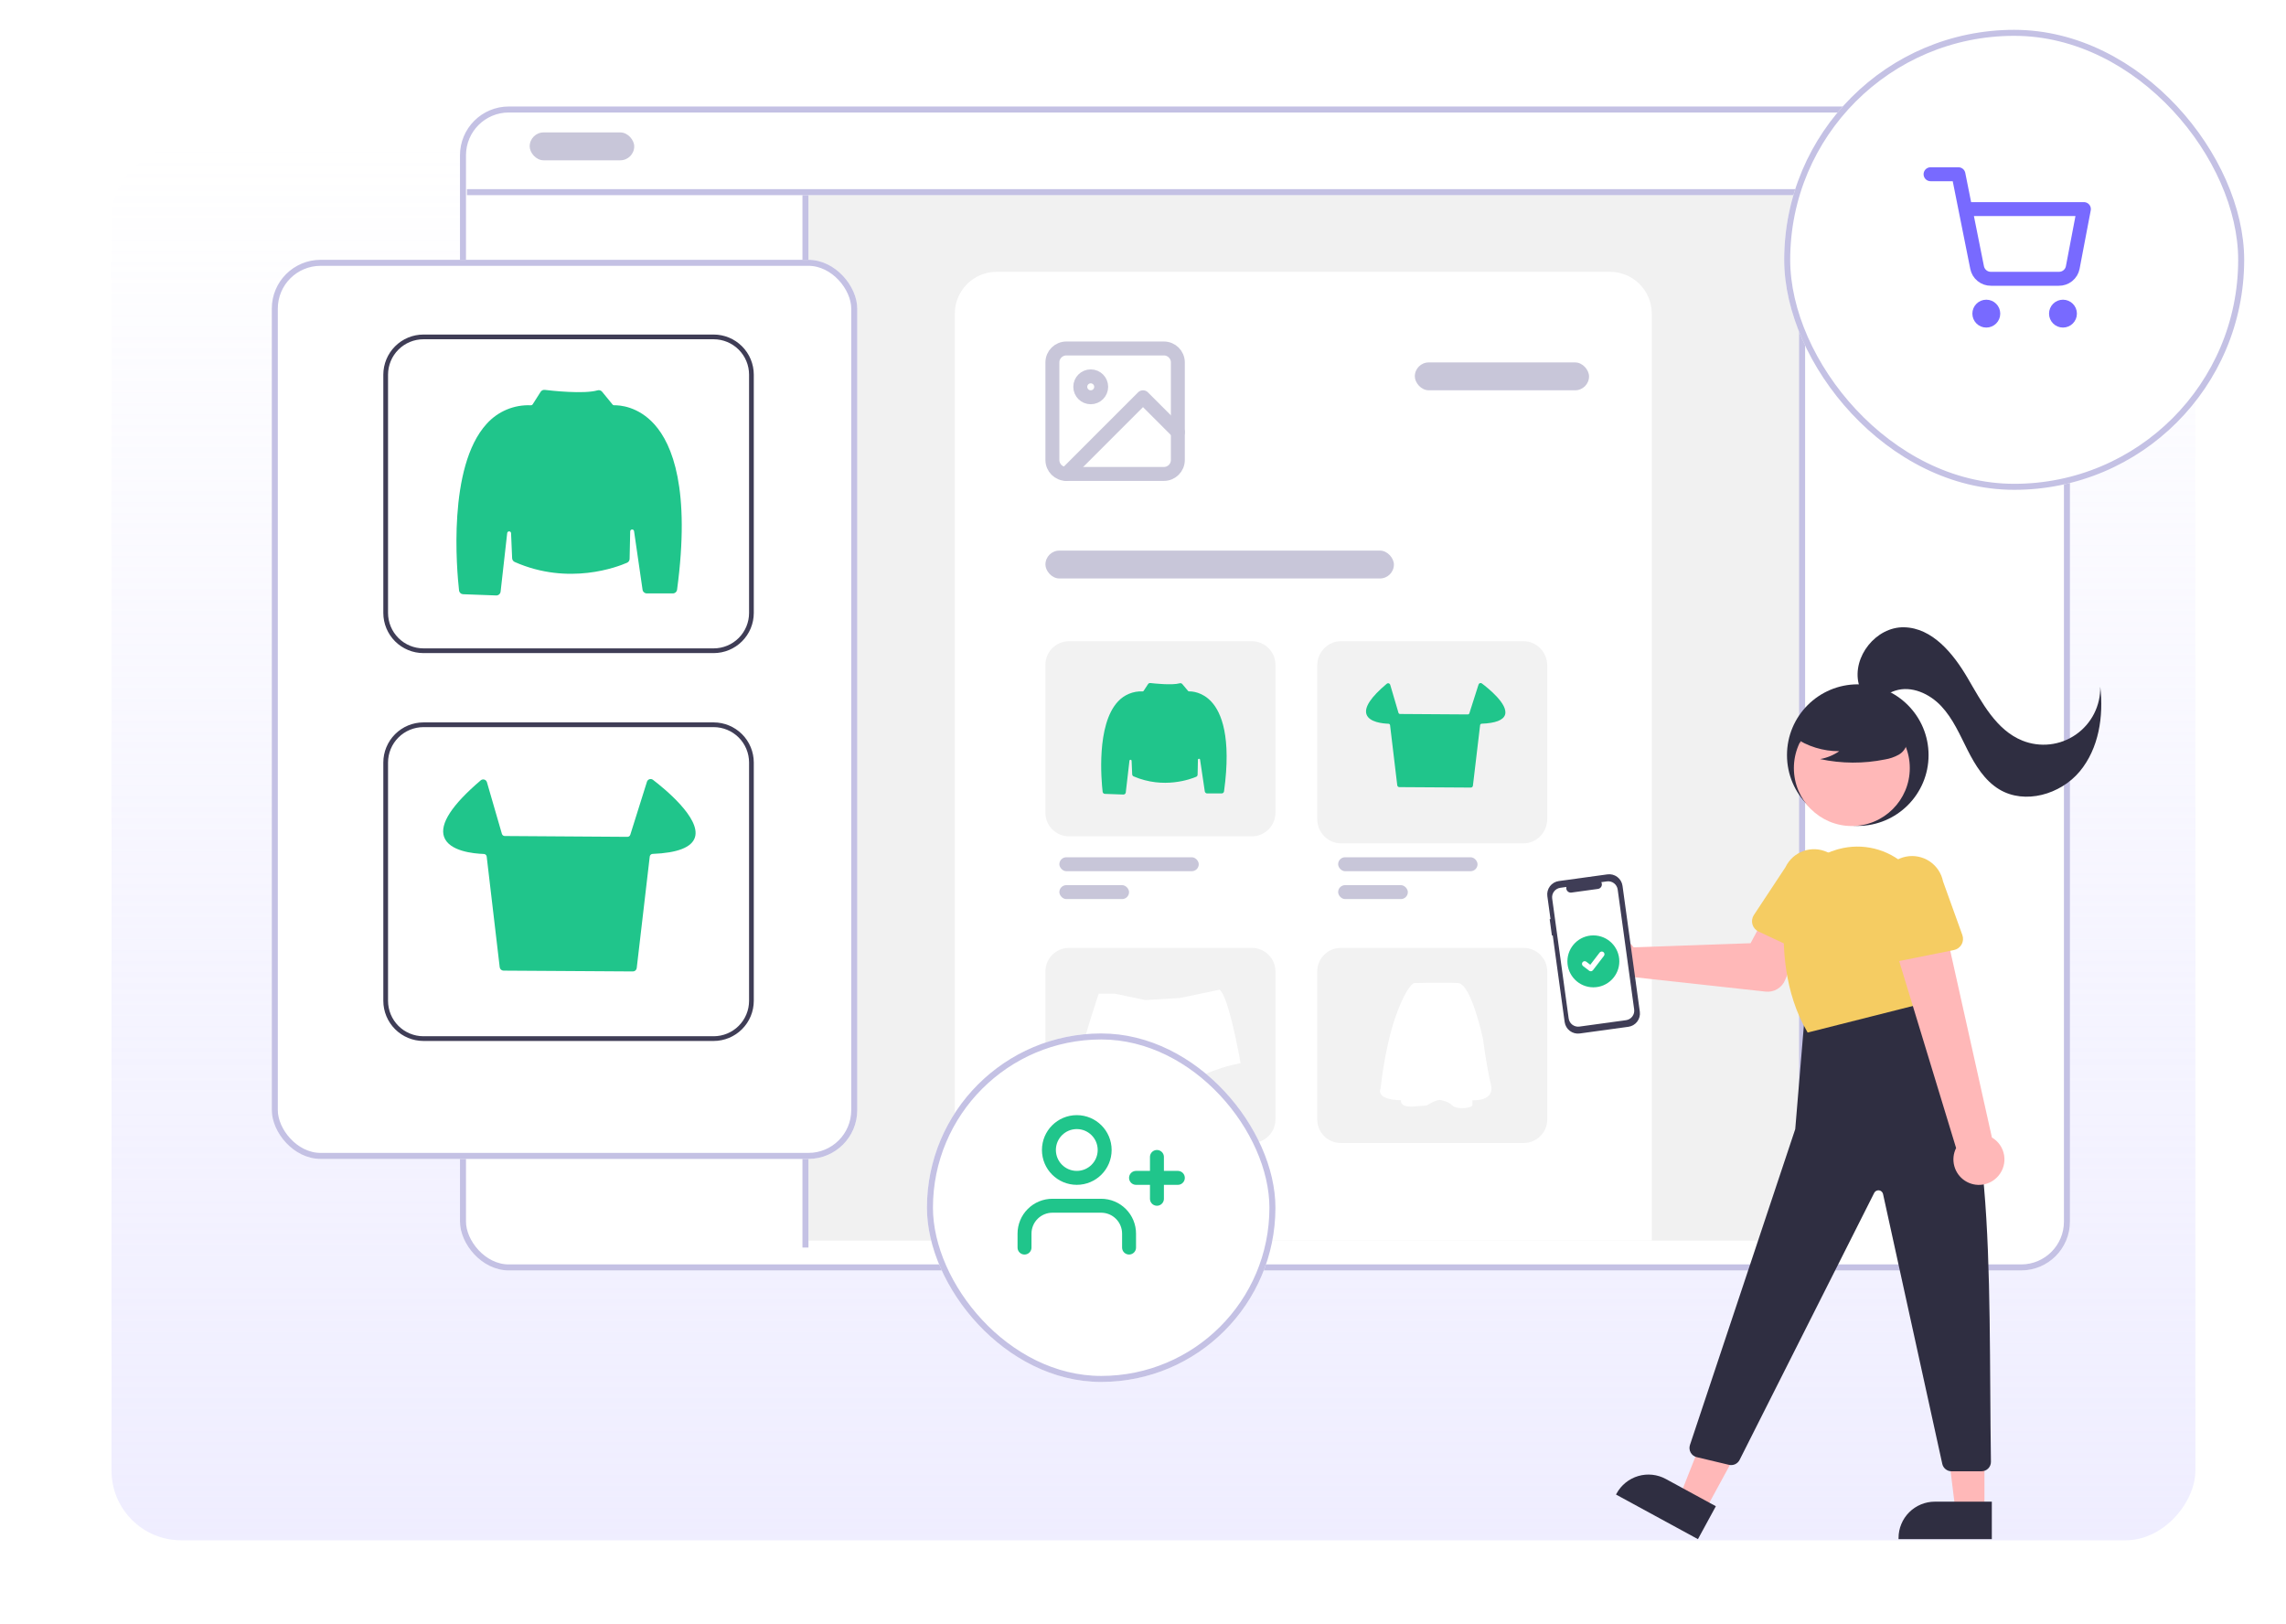 <?xml version="1.0" encoding="utf-8"?>
<svg width="328" height="233" viewBox="0 0 328 233" fill="none" xmlns="http://www.w3.org/2000/svg">
<g clip-path="url(#clip0_1570_539)">
<rect opacity="0.5" width="299" height="200" rx="10" transform="matrix(1 0 0 -1 16 221)" fill="url(#paint0_linear_1570_539)"/>
<g filter="url(#filter0_d_1570_539)">
<rect x="66" y="12" width="231" height="167" rx="7" fill="white"/>
<rect x="66.431" y="12.431" width="230.138" height="166.138" rx="6.569" stroke="#C4C1E4" stroke-width="0.862"/>
</g>
<rect x="116" y="28" width="143" height="150" fill="#F1F1F1"/>
<path d="M137 45C137 41.686 139.686 39 143 39H231C234.314 39 237 41.686 237 45V178H137V45Z" fill="white"/>
<path d="M179.594 92H153.406C151.525 92 150 93.508 150 95.368V116.632C150 118.492 151.525 120 153.406 120H179.594C181.475 120 183 118.492 183 116.632V95.368C183 93.508 181.475 92 179.594 92Z" fill="#F2F2F2"/>
<path d="M179.594 136H153.406C151.525 136 150 137.508 150 139.368V160.632C150 162.492 151.525 164 153.406 164H179.594C181.475 164 183 162.492 183 160.632V139.368C183 137.508 181.475 136 179.594 136Z" fill="#F2F2F2"/>
<path d="M218.594 92H192.406C190.525 92 189 93.562 189 95.489V117.511C189 119.438 190.525 121 192.406 121H218.594C220.475 121 222 119.438 222 117.511V95.489C222 93.562 220.475 92 218.594 92Z" fill="#F2F2F2"/>
<path d="M218.594 136H192.406C190.525 136 189 137.508 189 139.368V160.632C189 162.492 190.525 164 192.406 164H218.594C220.475 164 222 162.492 222 160.632V139.368C222 137.508 220.475 136 218.594 136Z" fill="#F2F2F2"/>
<path d="M178 152.536C174.37 153.238 170.947 154.763 167.991 156.993C167.841 156.593 167.559 156.256 167.193 156.04C166.942 155.884 166.669 155.768 166.383 155.698C166.122 155.631 165.872 155.79 165.642 156.02C165.378 156.314 165.156 156.644 164.984 157C161.017 154.262 155 152.515 155 152.515V151.967C155.005 151.838 155.018 151.71 155.039 151.582C155.06 151.435 155.085 151.305 155.117 151.146C155.628 148.535 157.646 142.568 157.646 142.568H159.928L164.352 143.492L169.33 143.186L174.343 142.137L174.993 142C176.077 142.856 177.307 148.845 177.791 151.394C177.852 151.718 177.9 151.985 177.935 152.181C177.978 152.404 178 152.536 178 152.536Z" fill="white"/>
<path d="M202.888 141.047C202.888 141.047 201.857 141.315 200.257 145.83C198.658 150.344 198.092 156.176 198.092 156.176C198.092 156.176 197.192 157.763 201.031 157.869C201.031 157.869 200.722 158.917 202.888 158.756C205.054 158.596 204.742 158.597 204.742 158.597C204.742 158.597 206.134 157.683 206.753 157.844C207.372 158.005 207.759 158.06 208.429 158.65C209.099 159.241 211.241 159 211.266 158.544C211.283 158.32 211.283 158.095 211.266 157.871C211.266 157.871 214.541 158.086 213.922 155.614C213.303 153.141 212.788 149.083 212.788 149.083C212.788 149.083 211.112 141.156 209.202 141.048C207.293 140.941 202.888 141.047 202.888 141.047Z" fill="white"/>
<path d="M161.187 114C161.183 114 161.179 114 161.174 114L158.537 113.905C158.455 113.902 158.376 113.871 158.316 113.816C158.256 113.762 158.218 113.688 158.209 113.608C158.027 112.031 157.28 103.992 160.41 100.65C160.852 100.168 161.4 99.787 162.013 99.537C162.625 99.286 163.287 99.171 163.951 99.201C163.978 99.203 164.005 99.197 164.029 99.185C164.053 99.173 164.073 99.155 164.087 99.132L164.725 98.155C164.76 98.102 164.81 98.059 164.868 98.032C164.927 98.005 164.992 97.995 165.056 98.002C165.568 98.062 168.177 98.347 169.274 98.037C169.338 98.019 169.407 98.019 169.472 98.039C169.536 98.058 169.593 98.095 169.636 98.146L170.475 99.144C170.489 99.162 170.508 99.177 170.529 99.186C170.55 99.196 170.573 99.2 170.597 99.199C171.023 99.191 172.518 99.272 173.827 100.697C175.244 102.241 176.706 105.724 175.626 113.55C175.614 113.631 175.574 113.705 175.511 113.758C175.448 113.811 175.368 113.841 175.285 113.841H173.208C173.125 113.841 173.046 113.812 172.983 113.759C172.921 113.707 172.88 113.634 172.868 113.555L172.189 108.994C172.184 108.957 172.164 108.923 172.134 108.899C172.104 108.875 172.065 108.863 172.027 108.865C171.988 108.868 171.951 108.884 171.924 108.911C171.897 108.939 171.882 108.975 171.881 109.013L171.834 111.154C171.833 111.217 171.813 111.279 171.777 111.332C171.741 111.385 171.69 111.427 171.63 111.453C170.89 111.77 166.978 113.257 162.653 111.394C162.595 111.369 162.545 111.328 162.509 111.276C162.473 111.224 162.452 111.164 162.449 111.102L162.364 109.156C162.363 109.118 162.346 109.082 162.319 109.055C162.291 109.029 162.254 109.013 162.215 109.012C162.176 109.01 162.138 109.023 162.108 109.048C162.079 109.073 162.06 109.108 162.056 109.146L161.528 113.703C161.519 113.784 161.478 113.86 161.416 113.915C161.353 113.969 161.271 114 161.187 114V114Z" fill="#20C58B"/>
<path d="M211.033 113H211.031L200.783 112.936C200.708 112.936 200.636 112.908 200.581 112.859C200.525 112.811 200.49 112.743 200.481 112.671L199.45 104.048C199.444 103.992 199.417 103.94 199.375 103.902C199.334 103.864 199.279 103.843 199.222 103.841C198.409 103.815 196.473 103.632 196.072 102.505C195.715 101.501 196.692 100.02 198.976 98.103C199.015 98.07 199.062 98.047 199.112 98.037C199.162 98.026 199.213 98.028 199.262 98.043C199.311 98.057 199.356 98.083 199.392 98.119C199.428 98.155 199.455 98.199 199.469 98.247L200.655 102.273C200.669 102.321 200.699 102.364 200.74 102.394C200.781 102.425 200.83 102.441 200.881 102.442L210.599 102.506C210.65 102.507 210.7 102.491 210.741 102.461C210.782 102.432 210.812 102.39 210.827 102.342L212.147 98.211C212.161 98.165 212.187 98.123 212.222 98.088C212.257 98.054 212.299 98.029 212.346 98.014C212.393 97.999 212.442 97.996 212.491 98.004C212.539 98.013 212.585 98.032 212.624 98.062C213.524 98.738 216.425 101.062 215.947 102.548C215.697 103.326 214.569 103.76 212.595 103.837C212.539 103.839 212.484 103.861 212.443 103.899C212.401 103.936 212.375 103.988 212.368 104.043L211.337 112.734C211.328 112.807 211.293 112.875 211.237 112.924C211.181 112.973 211.108 113 211.033 113V113Z" fill="#20C58B"/>
<rect x="150" y="79" width="50" height="4" rx="2" fill="#C8C6D9"/>
<rect x="203" y="52" width="25" height="4" rx="2" fill="#C8C6D9"/>
<path d="M167 50H153C151.895 50 151 50.895 151 52V66C151 67.105 151.895 68 153 68H167C168.105 68 169 67.105 169 66V52C169 50.895 168.105 50 167 50Z" stroke="#C8C6D9" stroke-width="2" stroke-linecap="round" stroke-linejoin="round"/>
<path d="M156.5 57C157.328 57 158 56.328 158 55.5C158 54.672 157.328 54 156.5 54C155.672 54 155 54.672 155 55.5C155 56.328 155.672 57 156.5 57Z" stroke="#C8C6D9" stroke-width="2" stroke-linecap="round" stroke-linejoin="round"/>
<path d="M169 62L164 57L153 68" stroke="#C8C6D9" stroke-width="2" stroke-linecap="round" stroke-linejoin="round"/>
<line x1="67" y1="27.569" x2="297" y2="27.569" stroke="#C4C1E4" stroke-width="0.862"/>
<line x1="115.569" y1="179" x2="115.569" y2="28" stroke="#C4C1E4" stroke-width="0.862"/>
<line x1="258.569" y1="179" x2="258.569" y2="28" stroke="#C4C1E4" stroke-width="0.862"/>
<circle cx="275" cy="21" r="2" fill="#C4C1E4"/>
<circle cx="281" cy="21" r="2" fill="#C4C1E4"/>
<circle cx="287" cy="21" r="2" fill="#C4C1E4"/>
<rect x="76" y="19" width="15" height="4" rx="2" fill="#C8C6D9"/>
<g filter="url(#filter1_d_1570_539)">
<rect x="39" y="34" width="84" height="129" rx="7" fill="white"/>
<rect x="39.431" y="34.431" width="83.138" height="128.138" rx="6.569" stroke="#C4C1E4" stroke-width="0.862"/>
</g>
<path d="M102.399 93.706H60.756C59.23 93.705 57.767 93.098 56.688 92.019C55.609 90.94 55.002 89.477 55 87.951V53.756C55.002 52.23 55.609 50.767 56.688 49.688C57.767 48.609 59.23 48.002 60.756 48H102.399C103.925 48.002 105.388 48.609 106.467 49.688C107.546 50.767 108.153 52.23 108.155 53.756V87.951C108.153 89.477 107.546 90.94 106.467 92.019C105.388 93.098 103.925 93.705 102.399 93.706V93.706ZM60.756 48.677C59.409 48.679 58.118 49.214 57.166 50.166C56.214 51.118 55.679 52.409 55.677 53.756V87.951C55.679 89.297 56.214 90.588 57.166 91.54C58.118 92.492 59.409 93.028 60.756 93.029H102.399C103.746 93.028 105.037 92.492 105.989 91.54C106.941 90.588 107.476 89.297 107.478 87.951V53.756C107.476 52.409 106.941 51.118 105.989 50.166C105.037 49.214 103.746 48.679 102.399 48.677H60.756Z" fill="#3F3D56"/>
<path d="M102.399 149.357H60.756C59.23 149.355 57.767 148.748 56.688 147.669C55.609 146.59 55.002 145.127 55 143.601V109.406C55.002 107.88 55.609 106.417 56.688 105.338C57.767 104.259 59.23 103.652 60.756 103.65H102.399C103.925 103.652 105.388 104.259 106.467 105.338C107.546 106.417 108.153 107.88 108.155 109.406V143.601C108.153 145.127 107.546 146.59 106.467 147.669C105.388 148.748 103.925 149.355 102.399 149.357V149.357ZM60.756 104.328C59.409 104.329 58.118 104.865 57.166 105.817C56.214 106.769 55.679 108.06 55.677 109.406V143.601C55.679 144.948 56.214 146.238 57.166 147.191C58.118 148.143 59.409 148.678 60.756 148.68H102.399C103.746 148.678 105.037 148.143 105.989 147.191C106.941 146.238 107.476 144.948 107.478 143.601V109.406C107.476 108.06 106.941 106.769 105.989 105.817C105.037 104.865 103.746 104.329 102.399 104.328H60.756Z" fill="#3F3D56"/>
<path d="M71.214 85.436C71.207 85.436 71.199 85.436 71.192 85.435L66.455 85.26C66.308 85.255 66.166 85.198 66.058 85.097C65.95 84.997 65.881 84.861 65.865 84.714C65.539 81.805 64.198 66.983 69.818 60.822C70.614 59.933 71.597 59.231 72.697 58.769C73.797 58.307 74.987 58.096 76.179 58.15C76.227 58.153 76.276 58.143 76.319 58.121C76.362 58.098 76.398 58.064 76.423 58.023L77.57 56.221C77.632 56.123 77.721 56.045 77.826 55.995C77.931 55.946 78.048 55.926 78.163 55.94C79.082 56.051 83.769 56.575 85.739 56.005C85.855 55.97 85.979 55.971 86.095 56.007C86.211 56.042 86.313 56.111 86.39 56.205L87.896 58.045C87.922 58.078 87.955 58.105 87.993 58.123C88.032 58.141 88.074 58.149 88.116 58.147C88.882 58.132 91.567 58.28 93.917 60.909C96.462 63.755 99.088 70.177 97.148 84.607C97.128 84.755 97.055 84.891 96.942 84.99C96.83 85.088 96.685 85.143 96.536 85.143H92.805C92.657 85.143 92.514 85.089 92.402 84.992C92.29 84.895 92.216 84.761 92.195 84.615L90.976 76.206C90.966 76.137 90.93 76.075 90.876 76.03C90.822 75.986 90.753 75.964 90.683 75.969C90.614 75.973 90.548 76.003 90.5 76.053C90.451 76.104 90.424 76.171 90.422 76.24L90.338 80.188C90.336 80.305 90.3 80.419 90.235 80.517C90.17 80.615 90.079 80.692 89.972 80.739C88.642 81.324 81.615 84.066 73.848 80.632C73.743 80.584 73.653 80.509 73.589 80.414C73.524 80.318 73.487 80.207 73.482 80.092L73.329 76.505C73.326 76.435 73.297 76.369 73.247 76.319C73.197 76.27 73.131 76.241 73.061 76.239C72.991 76.236 72.922 76.26 72.869 76.306C72.816 76.352 72.782 76.416 72.774 76.486L71.828 84.888C71.81 85.038 71.738 85.177 71.625 85.278C71.512 85.379 71.366 85.435 71.214 85.436V85.436Z" fill="#20C58B"/>
<path d="M90.809 139.382H90.806L72.245 139.265C72.11 139.264 71.98 139.213 71.88 139.123C71.779 139.033 71.715 138.91 71.699 138.776L69.832 122.906C69.821 122.804 69.773 122.709 69.697 122.639C69.621 122.569 69.523 122.529 69.42 122.526C67.946 122.478 64.441 122.142 63.714 120.067C63.067 118.219 64.837 115.493 68.974 111.965C69.044 111.905 69.128 111.863 69.219 111.844C69.31 111.825 69.404 111.828 69.492 111.855C69.581 111.881 69.662 111.93 69.727 111.995C69.792 112.061 69.84 112.142 69.866 112.231L72.014 119.64C72.04 119.729 72.094 119.808 72.168 119.863C72.242 119.919 72.332 119.95 72.424 119.951L90.023 120.069C90.115 120.07 90.205 120.041 90.279 119.987C90.354 119.933 90.409 119.856 90.436 119.768L92.826 112.164C92.853 112.079 92.899 112.002 92.962 111.939C93.025 111.876 93.102 111.829 93.186 111.802C93.271 111.775 93.361 111.769 93.449 111.785C93.536 111.8 93.619 111.836 93.69 111.89C95.32 113.135 100.573 117.411 99.709 120.146C99.256 121.578 97.213 122.376 93.638 122.518C93.535 122.522 93.438 122.562 93.362 122.632C93.287 122.702 93.239 122.796 93.227 122.898L91.359 138.893C91.344 139.028 91.279 139.152 91.178 139.242C91.076 139.332 90.945 139.382 90.809 139.382V139.382Z" fill="#20C58B"/>
<rect x="152" y="123" width="20" height="2" rx="1" fill="#C8C6D9"/>
<rect x="192" y="123" width="20" height="2" rx="1" fill="#C8C6D9"/>
<rect x="152" y="127" width="10" height="2" rx="1" fill="#C8C6D9"/>
<rect x="192" y="127" width="10" height="2" rx="1" fill="#C8C6D9"/>
<path d="M266.558 118.501C260.948 118.501 256.401 113.953 256.401 108.344C256.401 102.734 260.948 98.187 266.558 98.187C272.167 98.187 276.715 102.734 276.715 108.344C276.715 113.953 272.167 118.501 266.558 118.501Z" fill="#2F2E41"/>
<path d="M265.706 118.52C261.113 118.52 257.39 114.797 257.39 110.204C257.39 105.612 261.113 101.889 265.706 101.889C270.298 101.889 274.021 105.612 274.021 110.204C274.021 114.797 270.298 118.52 265.706 118.52Z" fill="#FFB8B8"/>
<path d="M234.035 135.497C234.167 135.63 234.289 135.773 234.398 135.925L251.178 135.332L253.098 131.733L258.908 133.919L256.13 140.621C255.905 141.163 255.511 141.617 255.007 141.915C254.502 142.214 253.915 142.34 253.332 142.276L234.344 140.191C233.903 140.763 233.298 141.186 232.61 141.405C231.923 141.624 231.185 141.629 230.494 141.418C229.804 141.208 229.194 140.792 228.746 140.226C228.298 139.661 228.032 138.972 227.985 138.252C227.938 137.532 228.111 136.814 228.481 136.195C228.851 135.576 229.402 135.084 230.058 134.785C230.715 134.485 231.448 134.393 232.158 134.521C232.868 134.648 233.523 134.988 234.035 135.497H234.035Z" fill="#FFB8B8"/>
<path d="M261.143 137.156C261.357 137.06 261.548 136.919 261.702 136.742C261.856 136.566 261.971 136.359 262.038 136.134L264.375 128.29C264.883 127.203 264.939 125.96 264.531 124.833C264.123 123.705 263.285 122.785 262.2 122.275C261.115 121.764 259.872 121.705 258.743 122.109C257.615 122.514 256.692 123.349 256.179 124.433L251.652 131.284C251.522 131.479 251.437 131.7 251.401 131.932C251.365 132.163 251.379 132.4 251.443 132.626C251.506 132.851 251.618 133.06 251.77 133.239C251.921 133.417 252.11 133.561 252.322 133.66L259.785 137.146C259.997 137.245 260.229 137.297 260.463 137.299C260.697 137.301 260.929 137.252 261.143 137.156V137.156Z" fill="#F5CC62"/>
<path d="M244.617 216.797L240.971 214.812L246.891 199.806L252.271 202.735L244.617 216.797Z" fill="#FFB8B8"/>
<path d="M246.195 216.113L239.016 212.204L239.016 212.204C238.415 211.877 237.755 211.672 237.075 211.599C236.395 211.527 235.707 211.59 235.051 211.783C234.395 211.977 233.783 212.298 233.251 212.728C232.719 213.158 232.277 213.688 231.95 214.289L231.869 214.438L243.624 220.837L246.195 216.113Z" fill="#2F2E41"/>
<path d="M284.731 216.813H280.581L278.606 200.803L284.732 200.803L284.731 216.813Z" fill="#FFB8B8"/>
<path d="M285.791 215.458L277.617 215.458H277.616C276.932 215.458 276.255 215.592 275.623 215.854C274.991 216.116 274.417 216.5 273.933 216.983C273.449 217.467 273.065 218.041 272.804 218.674C272.542 219.306 272.407 219.983 272.407 220.667V220.836L285.791 220.837L285.791 215.458Z" fill="#2F2E41"/>
<path d="M258.939 145.755L257.585 162.006L242.478 207.325C242.419 207.504 242.397 207.692 242.415 207.879C242.432 208.066 242.488 208.248 242.58 208.412C242.671 208.576 242.795 208.719 242.945 208.833C243.095 208.946 243.267 209.027 243.449 209.071L248.079 210.173C248.376 210.244 248.687 210.212 248.964 210.084C249.24 209.956 249.465 209.738 249.602 209.466L268.916 171.156C268.978 171.031 269.079 170.929 269.202 170.863C269.325 170.797 269.466 170.771 269.605 170.789C269.744 170.806 269.874 170.866 269.977 170.961C270.08 171.055 270.152 171.179 270.182 171.316L278.681 210.034C278.747 210.336 278.914 210.606 279.155 210.799C279.395 210.993 279.695 211.098 280.004 211.098H284.311C284.49 211.099 284.668 211.063 284.833 210.994C284.999 210.925 285.149 210.823 285.275 210.696C285.401 210.568 285.5 210.416 285.567 210.25C285.634 210.083 285.667 209.905 285.664 209.726C285.269 182.879 286.571 152.287 276.206 147.448L274.513 143.047L258.939 145.755Z" fill="#2F2E41"/>
<path d="M275.002 144.199L276.748 133.643C277.037 131.912 276.885 130.137 276.307 128.479C275.729 126.822 274.744 125.337 273.441 124.162C272.167 122.997 270.621 122.172 268.945 121.762C267.268 121.352 265.516 121.371 263.849 121.817C263.75 121.844 263.651 121.871 263.552 121.899C261.5 122.486 259.679 123.689 258.333 125.345C256.987 127 256.182 129.029 256.026 131.157C255.693 135.741 255.991 142.392 259.303 148.041L259.367 148.151L275.002 144.199Z" fill="#F5CC62"/>
<path d="M257.432 105.785C259.332 107.094 261.588 107.791 263.895 107.782C263.072 108.353 262.135 108.739 261.148 108.912C264.217 109.571 267.388 109.588 270.464 108.965C271.147 108.855 271.807 108.628 272.414 108.295C272.716 108.126 272.98 107.895 273.187 107.618C273.394 107.341 273.541 107.023 273.617 106.685C273.822 105.518 272.912 104.457 271.967 103.742C270.519 102.664 268.85 101.922 267.08 101.568C265.311 101.214 263.484 101.258 261.734 101.697C260.591 101.993 259.445 102.492 258.703 103.41C257.961 104.328 257.741 105.743 258.448 106.688L257.432 105.785Z" fill="#2F2E41"/>
<path d="M266.692 98.136C265.728 94.244 269.183 89.92 273.192 90.001C277.259 90.083 280.252 93.759 282.31 97.268C284.367 100.778 286.412 104.756 290.189 106.267C291.439 106.767 292.794 106.949 294.131 106.797C295.469 106.645 296.748 106.163 297.853 105.394C298.959 104.626 299.856 103.596 300.465 102.395C301.075 101.195 301.376 99.862 301.344 98.516C301.851 102.78 301.148 107.393 298.399 110.691C295.649 113.988 290.532 115.475 286.855 113.258C284.755 111.993 283.412 109.792 282.305 107.604C281.199 105.416 280.214 103.108 278.537 101.319C276.86 99.53 274.267 98.343 271.933 99.095C271.006 99.394 270.175 99.977 269.218 100.154C268.261 100.331 267.056 99.876 266.925 98.911L266.692 98.136Z" fill="#2F2E41"/>
<path d="M286.733 168.708C287.078 168.304 287.331 167.828 287.472 167.316C287.614 166.803 287.641 166.266 287.553 165.742C287.464 165.218 287.262 164.719 286.96 164.281C286.658 163.844 286.263 163.478 285.805 163.209L278.591 130.877L271.274 133.88L280.665 164.717C280.265 165.518 280.172 166.438 280.405 167.302C280.637 168.167 281.179 168.916 281.927 169.408C282.675 169.9 283.577 170.1 284.463 169.971C285.349 169.842 286.156 169.393 286.733 168.708H286.733Z" fill="#FFB8B8"/>
<path d="M281.45 135.515C281.565 135.311 281.635 135.084 281.654 134.851C281.674 134.617 281.643 134.382 281.564 134.162L278.79 126.461C278.554 125.285 277.861 124.251 276.864 123.586C275.866 122.92 274.646 122.677 273.47 122.91C272.293 123.143 271.258 123.833 270.589 124.828C269.921 125.824 269.674 127.044 269.904 128.221L270.326 136.421C270.338 136.655 270.4 136.884 270.508 137.092C270.617 137.3 270.769 137.482 270.954 137.625C271.139 137.769 271.353 137.871 271.581 137.925C271.809 137.979 272.046 137.983 272.276 137.936L280.351 136.313C280.58 136.267 280.798 136.172 280.987 136.034C281.177 135.896 281.335 135.719 281.45 135.515Z" fill="#F5CC62"/>
<path d="M222.35 131.889L222.47 131.873L222.017 128.581C221.948 128.076 222.082 127.563 222.39 127.157C222.698 126.75 223.156 126.483 223.661 126.414L230.635 125.455C231.14 125.385 231.653 125.52 232.059 125.828C232.465 126.136 232.733 126.593 232.802 127.098L235.285 145.158C235.354 145.663 235.22 146.175 234.912 146.581C234.604 146.988 234.147 147.255 233.641 147.325L226.667 148.283C226.162 148.353 225.65 148.219 225.243 147.911C224.837 147.602 224.569 147.145 224.5 146.64L222.792 134.216L222.672 134.232L222.35 131.889Z" fill="#3F3D56"/>
<path d="M223.881 127.379L224.749 127.26C224.723 127.363 224.722 127.472 224.747 127.575C224.773 127.679 224.823 127.775 224.894 127.855C224.965 127.934 225.055 127.995 225.155 128.032C225.255 128.069 225.363 128.081 225.468 128.066L229.279 127.542C229.385 127.528 229.486 127.487 229.572 127.425C229.659 127.362 229.728 127.28 229.775 127.184C229.822 127.088 229.845 126.982 229.841 126.875C229.838 126.769 229.808 126.664 229.754 126.572L230.565 126.461C230.744 126.436 230.925 126.447 231.099 126.492C231.273 126.538 231.436 126.617 231.58 126.726C231.723 126.835 231.844 126.971 231.934 127.126C232.025 127.281 232.085 127.453 232.109 127.631L234.474 144.832C234.498 145.01 234.487 145.191 234.442 145.365C234.396 145.539 234.317 145.703 234.208 145.846C234.099 145.989 233.963 146.11 233.808 146.201C233.653 146.292 233.481 146.351 233.303 146.375L226.619 147.294C226.259 147.344 225.894 147.248 225.604 147.029C225.315 146.809 225.124 146.484 225.075 146.124V146.124L222.71 128.923C222.661 128.563 222.756 128.198 222.976 127.909C223.195 127.619 223.521 127.429 223.881 127.379L223.881 127.379Z" fill="white"/>
<path d="M228.619 141.66C230.676 141.66 232.343 139.992 232.343 137.936C232.343 135.879 230.676 134.211 228.619 134.211C226.562 134.211 224.895 135.879 224.895 137.936C224.895 139.992 226.562 141.66 228.619 141.66Z" fill="#20C58B"/>
<path d="M228.249 139.356C228.166 139.356 228.084 139.329 228.017 139.279L228.013 139.276L227.138 138.606C227.097 138.575 227.063 138.536 227.037 138.492C227.011 138.448 226.995 138.399 226.988 138.348C226.981 138.297 226.984 138.246 226.997 138.196C227.011 138.147 227.033 138.101 227.065 138.06C227.096 138.019 227.134 137.985 227.179 137.96C227.223 137.934 227.272 137.918 227.323 137.911C227.373 137.904 227.425 137.908 227.474 137.921C227.524 137.934 227.57 137.957 227.611 137.989L228.178 138.423L229.517 136.676C229.548 136.636 229.587 136.602 229.631 136.576C229.675 136.551 229.724 136.534 229.775 136.527C229.826 136.521 229.877 136.524 229.926 136.537C229.976 136.55 230.022 136.573 230.062 136.604L230.054 136.616L230.063 136.604C230.144 136.667 230.198 136.76 230.211 136.862C230.225 136.964 230.197 137.068 230.135 137.15L228.559 139.205C228.522 139.252 228.475 139.29 228.422 139.317C228.368 139.343 228.309 139.356 228.249 139.356Z" fill="white"/>
<g filter="url(#filter2_d_1570_539)">
<rect x="256" y="1" width="66" height="66" rx="33" fill="white"/>
<rect x="256.431" y="1.431" width="65.138" height="65.138" rx="32.569" stroke="#C4C1E4" stroke-width="0.862"/>
</g>
<path d="M285 46C285.552 46 286 45.552 286 45C286 44.448 285.552 44 285 44C284.448 44 284 44.448 284 45C284 45.552 284.448 46 285 46Z" stroke="#786AFF" stroke-width="2" stroke-linecap="round" stroke-linejoin="round"/>
<path d="M296 46C296.552 46 297 45.552 297 45C297 44.448 296.552 44 296 44C295.448 44 295 44.448 295 45C295 45.552 295.448 46 296 46Z" stroke="#786AFF" stroke-width="2" stroke-linecap="round" stroke-linejoin="round"/>
<path d="M277 25H281L283.68 38.39C283.771 38.85 284.022 39.264 284.388 39.558C284.753 39.853 285.211 40.009 285.68 40H295.4C295.869 40.009 296.327 39.853 296.692 39.558C297.058 39.264 297.309 38.85 297.4 38.39L299 30H282" stroke="#786AFF" stroke-width="2" stroke-linecap="round" stroke-linejoin="round"/>
<g filter="url(#filter3_d_1570_539)">
<rect x="133" y="145" width="50" height="50" rx="25" fill="white"/>
<rect x="133.431" y="145.431" width="49.138" height="49.138" rx="24.569" stroke="#C4C1E4" stroke-width="0.862"/>
</g>
<path d="M162 179V177C162 175.939 161.579 174.922 160.828 174.172C160.078 173.421 159.061 173 158 173H151C149.939 173 148.922 173.421 148.172 174.172C147.421 174.922 147 175.939 147 177V179" stroke="#20C58B" stroke-width="2" stroke-linecap="round" stroke-linejoin="round"/>
<path d="M154.5 169C156.709 169 158.5 167.209 158.5 165C158.5 162.791 156.709 161 154.5 161C152.291 161 150.5 162.791 150.5 165C150.5 167.209 152.291 169 154.5 169Z" stroke="#20C58B" stroke-width="2" stroke-linecap="round" stroke-linejoin="round"/>
<path d="M166 166V172" stroke="#20C58B" stroke-width="2" stroke-linecap="round" stroke-linejoin="round"/>
<path d="M169 169H163" stroke="#20C58B" stroke-width="2" stroke-linecap="round" stroke-linejoin="round"/>
</g>
<defs>
<filter id="filter0_d_1570_539" x="60.17" y="9.45" width="242.66" height="178.66" filterUnits="userSpaceOnUse" color-interpolation-filters="sRGB">
<feFlood flood-opacity="0" result="BackgroundImageFix"/>
<feColorMatrix in="SourceAlpha" type="matrix" values="0 0 0 0 0 0 0 0 0 0 0 0 0 0 0 0 0 0 127 0" result="hardAlpha"/>
<feMorphology radius="1" operator="erode" in="SourceAlpha" result="effect1_dropShadow_1570_539"/>
<feOffset dy="3.28"/>
<feGaussianBlur stdDeviation="3.415"/>
<feColorMatrix type="matrix" values="0 0 0 0 0 0 0 0 0 0 0 0 0 0 0 0 0 0 0.1 0"/>
<feBlend mode="normal" in2="BackgroundImageFix" result="effect1_dropShadow_1570_539"/>
<feBlend mode="normal" in="SourceGraphic" in2="effect1_dropShadow_1570_539" result="shape"/>
</filter>
<filter id="filter1_d_1570_539" x="33.17" y="31.45" width="95.66" height="140.66" filterUnits="userSpaceOnUse" color-interpolation-filters="sRGB">
<feFlood flood-opacity="0" result="BackgroundImageFix"/>
<feColorMatrix in="SourceAlpha" type="matrix" values="0 0 0 0 0 0 0 0 0 0 0 0 0 0 0 0 0 0 127 0" result="hardAlpha"/>
<feMorphology radius="1" operator="erode" in="SourceAlpha" result="effect1_dropShadow_1570_539"/>
<feOffset dy="3.28"/>
<feGaussianBlur stdDeviation="3.415"/>
<feColorMatrix type="matrix" values="0 0 0 0 0 0 0 0 0 0 0 0 0 0 0 0 0 0 0.1 0"/>
<feBlend mode="normal" in2="BackgroundImageFix" result="effect1_dropShadow_1570_539"/>
<feBlend mode="normal" in="SourceGraphic" in2="effect1_dropShadow_1570_539" result="shape"/>
</filter>
<filter id="filter2_d_1570_539" x="250.17" y="-1.55" width="77.66" height="77.66" filterUnits="userSpaceOnUse" color-interpolation-filters="sRGB">
<feFlood flood-opacity="0" result="BackgroundImageFix"/>
<feColorMatrix in="SourceAlpha" type="matrix" values="0 0 0 0 0 0 0 0 0 0 0 0 0 0 0 0 0 0 127 0" result="hardAlpha"/>
<feMorphology radius="1" operator="erode" in="SourceAlpha" result="effect1_dropShadow_1570_539"/>
<feOffset dy="3.28"/>
<feGaussianBlur stdDeviation="3.415"/>
<feColorMatrix type="matrix" values="0 0 0 0 0 0 0 0 0 0 0 0 0 0 0 0 0 0 0.1 0"/>
<feBlend mode="normal" in2="BackgroundImageFix" result="effect1_dropShadow_1570_539"/>
<feBlend mode="normal" in="SourceGraphic" in2="effect1_dropShadow_1570_539" result="shape"/>
</filter>
<filter id="filter3_d_1570_539" x="127.17" y="142.45" width="61.66" height="61.66" filterUnits="userSpaceOnUse" color-interpolation-filters="sRGB">
<feFlood flood-opacity="0" result="BackgroundImageFix"/>
<feColorMatrix in="SourceAlpha" type="matrix" values="0 0 0 0 0 0 0 0 0 0 0 0 0 0 0 0 0 0 127 0" result="hardAlpha"/>
<feMorphology radius="1" operator="erode" in="SourceAlpha" result="effect1_dropShadow_1570_539"/>
<feOffset dy="3.28"/>
<feGaussianBlur stdDeviation="3.415"/>
<feColorMatrix type="matrix" values="0 0 0 0 0 0 0 0 0 0 0 0 0 0 0 0 0 0 0.1 0"/>
<feBlend mode="normal" in2="BackgroundImageFix" result="effect1_dropShadow_1570_539"/>
<feBlend mode="normal" in="SourceGraphic" in2="effect1_dropShadow_1570_539" result="shape"/>
</filter>
<linearGradient id="paint0_linear_1570_539" x1="149.5" y1="0" x2="149.5" y2="200" gradientUnits="userSpaceOnUse">
<stop stop-color="#DFDCFF"/>
<stop offset="1" stop-color="#DFDCFF" stop-opacity="0"/>
</linearGradient>
<clipPath id="clip0_1570_539">
<rect width="328" height="233" fill="white"/>
</clipPath>
</defs>
</svg>

